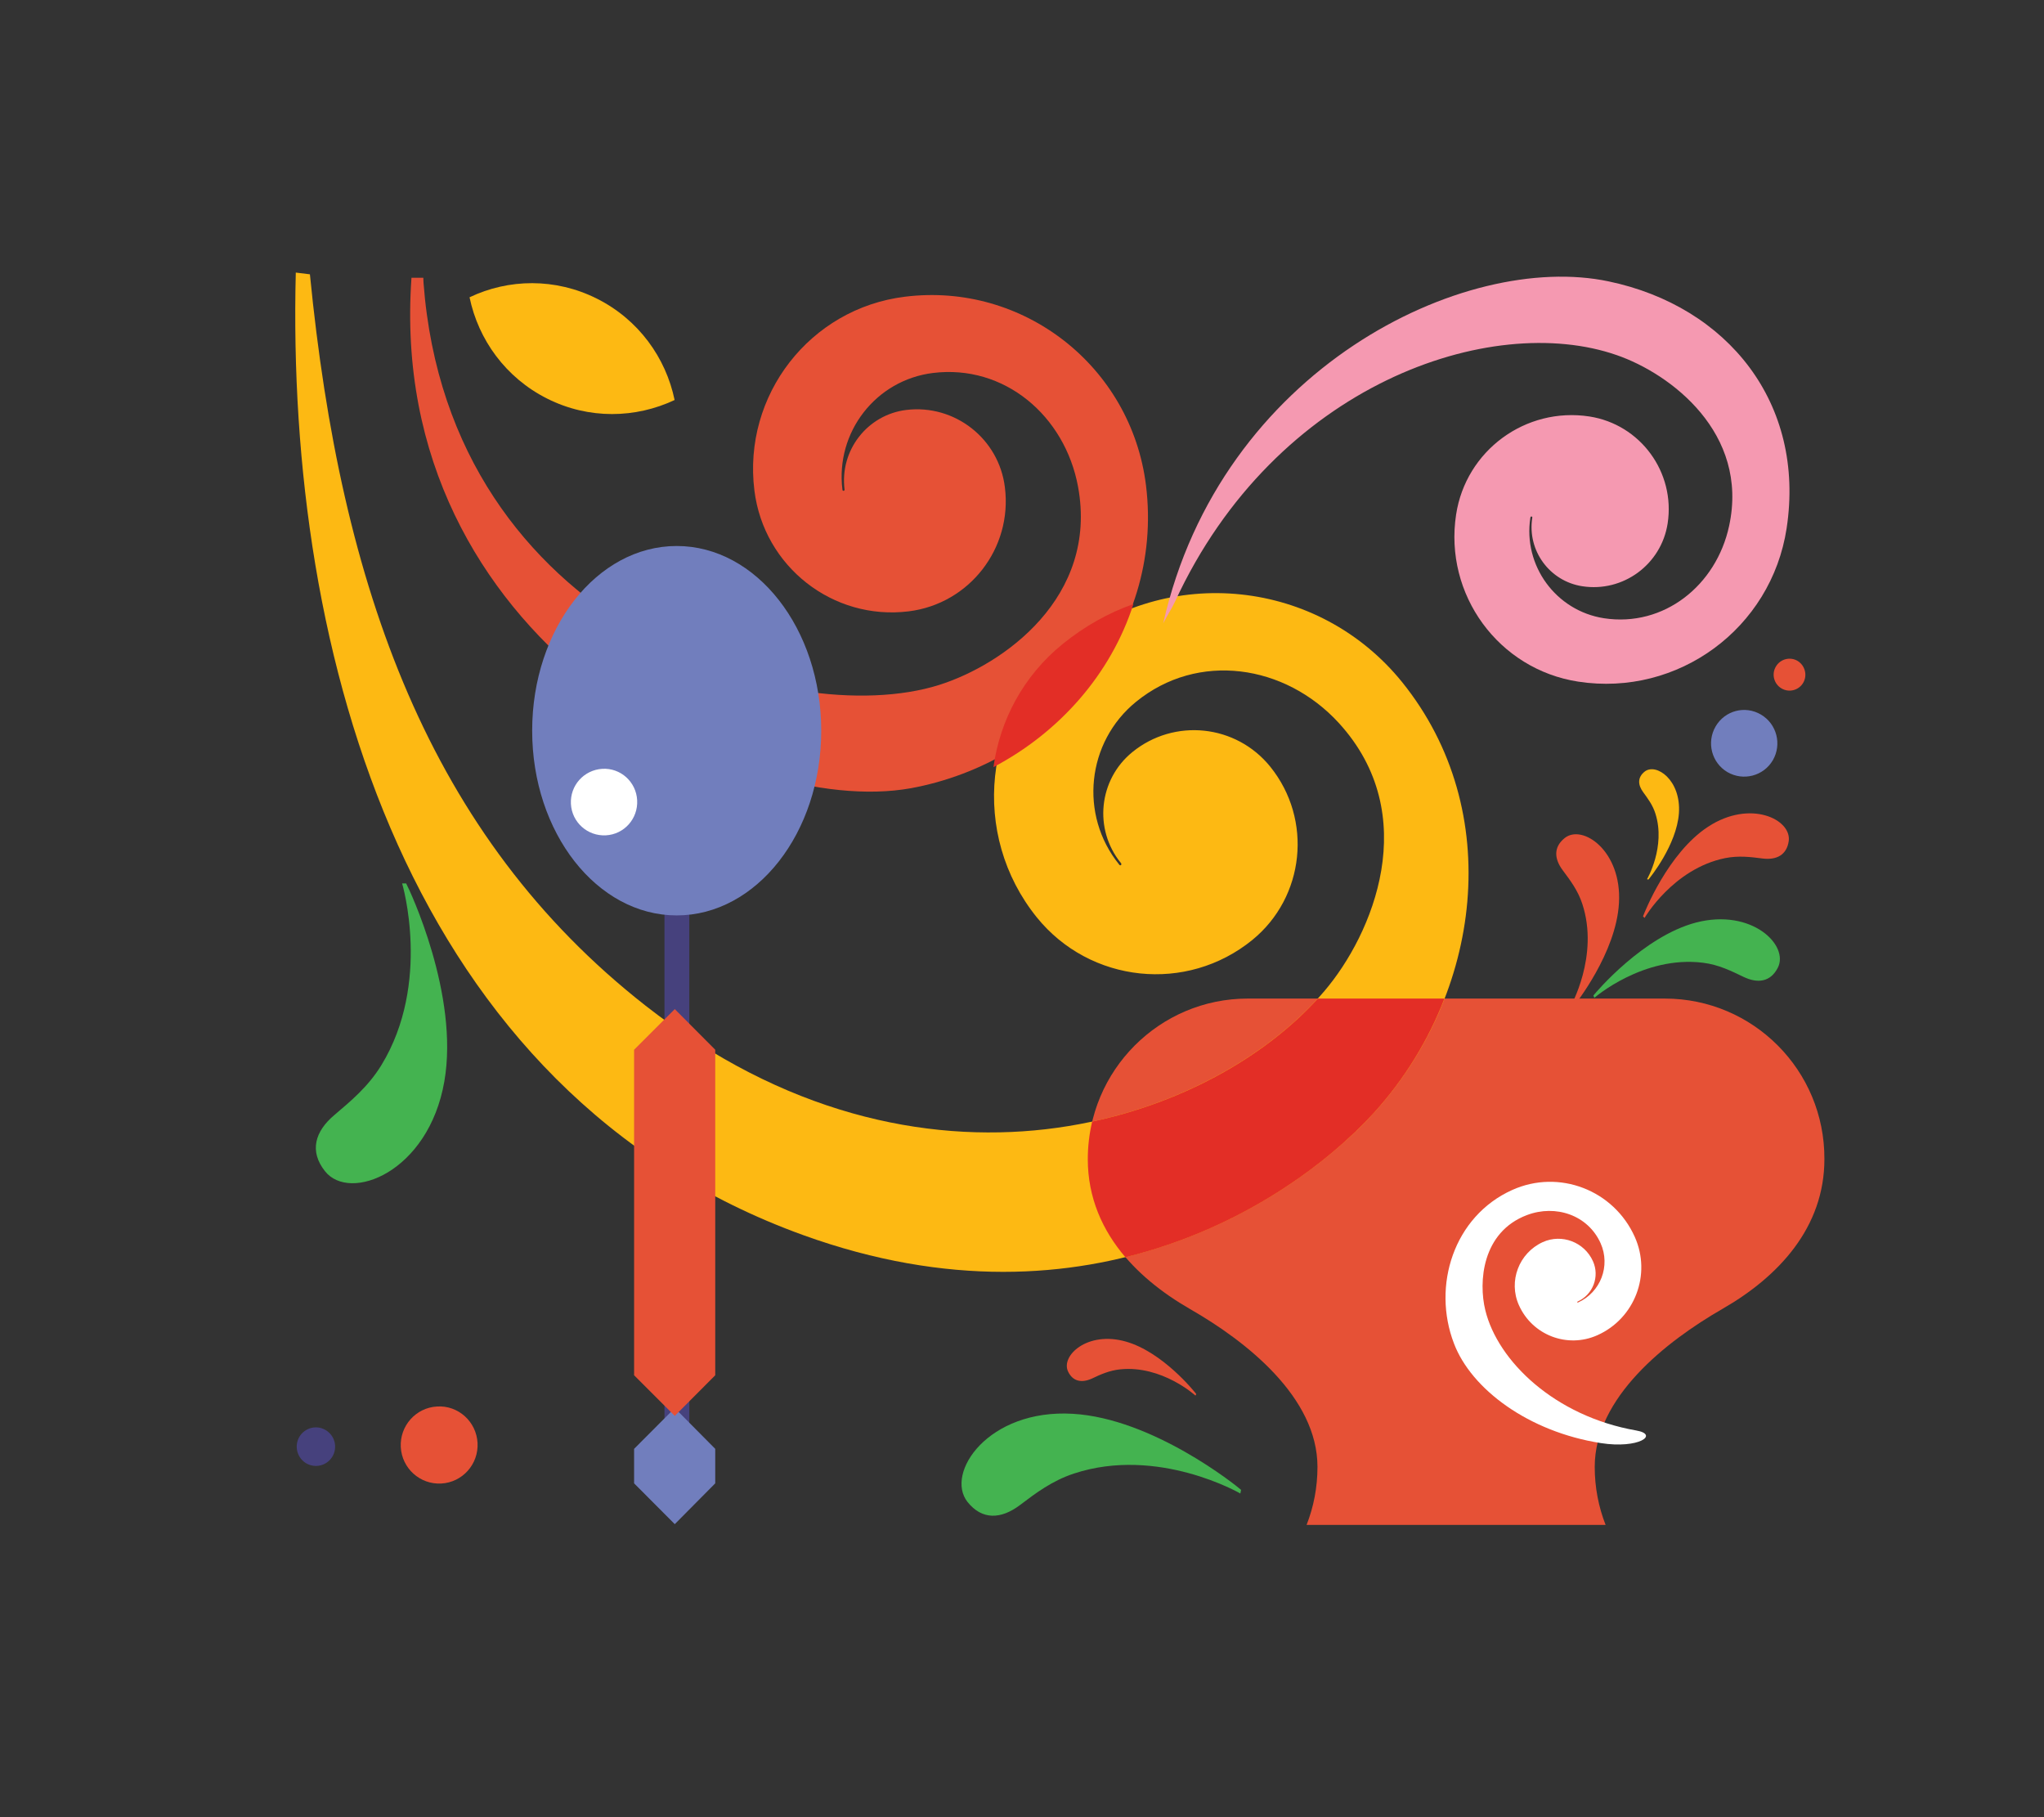 <svg width="90" height="80" viewBox="0 0 90 80" fill="none" xmlns="http://www.w3.org/2000/svg">
<rect x="0" y="0" width="90" height="80" fill="#333333" stroke="none"/>
<path d="M73.303 43.961C72.504 43.961 68.73 43.961 64.703 43.961C64.316 43.961 63.929 43.961 63.542 43.961C59.524 43.961 55.74 43.961 54.942 43.961C51.049 43.961 47.897 47.125 47.897 51.03C47.897 54.033 49.906 56.193 52.394 57.627C54.883 59.052 58.01 61.515 58.01 64.577C58.01 65.48 57.842 66.34 57.531 67.133H63.534H64.694H70.697C70.386 66.34 70.218 65.48 70.218 64.577C70.218 61.524 73.345 59.061 75.834 57.627C78.322 56.201 80.331 54.033 80.331 51.03C80.348 47.125 77.196 43.961 73.303 43.961Z" fill="#E65136"/>
<path d="M13.646 12.076C14.999 25.868 18.892 36.808 28.425 44.274C40.557 53.772 53.319 49.495 58.313 43.633C60.448 41.127 62.651 35.88 58.952 31.831C56.581 29.242 52.747 28.677 50.023 30.895C47.846 32.667 47.51 35.872 49.275 38.057C49.275 38.057 49.317 38.124 49.359 38.082C49.401 38.04 49.351 37.989 49.351 37.989C48.148 36.505 48.376 34.32 49.855 33.114C51.705 31.604 54.429 31.89 55.933 33.755C57.808 36.083 57.455 39.491 55.143 41.38C52.251 43.734 47.997 43.287 45.651 40.385C42.718 36.749 43.272 31.418 46.896 28.474C51.419 24.796 58.06 25.488 61.734 30.026C66.316 35.703 65.232 43.793 60.49 48.997C57.085 52.734 48.039 58.951 35.378 54.379C17.967 48.095 12.595 28.921 13.024 12L13.646 12.076Z" fill="#FDB913"/>
<path d="M63.542 43.961C61.533 43.961 59.574 43.961 58.027 43.961C55.833 46.374 52.319 48.474 48.09 49.377C47.964 49.908 47.897 50.465 47.897 51.03C47.897 52.734 48.544 54.168 49.553 55.349C54.774 54.067 58.54 51.132 60.482 49.006C61.836 47.521 62.895 45.792 63.601 43.961C63.584 43.961 63.559 43.961 63.542 43.961Z" fill="#E32E26"/>
<path d="M50.46 21.372C49.813 16.133 45.063 12.413 39.842 13.063C35.664 13.577 32.696 17.399 33.217 21.591C33.629 24.94 36.673 27.327 40.01 26.914C42.684 26.585 44.584 24.138 44.247 21.456C43.987 19.313 42.036 17.787 39.901 18.048C38.194 18.259 36.975 19.82 37.185 21.54C37.185 21.54 37.202 21.599 37.143 21.608C37.093 21.616 37.093 21.549 37.093 21.549C36.782 19.027 38.564 16.732 41.078 16.42C44.222 16.032 46.887 18.301 47.467 21.422C48.367 26.298 44.18 29.259 41.355 30.153C34.756 32.236 19.783 27.588 18.648 12.447C18.648 12.396 18.639 12.228 18.639 12.228H18.118C16.991 28.179 32.57 36.066 40.111 34.7C46.358 33.552 51.267 27.918 50.46 21.372Z" fill="#E65136"/>
<path d="M43.743 33.772C46.644 32.245 48.914 29.68 49.906 26.593C48.804 26.981 47.754 27.572 46.795 28.348C45.055 29.756 44.029 31.713 43.743 33.772Z" fill="#E32E26"/>
<path d="M78.667 23.261C77.994 27.664 73.891 30.684 69.494 30.009C65.98 29.47 63.576 26.171 64.114 22.654C64.543 19.836 67.174 17.905 69.982 18.335C72.227 18.681 73.774 20.79 73.429 23.042C73.152 24.847 71.47 26.087 69.671 25.809C68.233 25.589 67.241 24.24 67.468 22.797C67.468 22.797 67.485 22.747 67.435 22.738C67.393 22.73 67.384 22.789 67.384 22.789C67.056 24.906 68.511 26.888 70.621 27.217C73.261 27.622 75.573 25.775 76.136 23.151C77.019 19.06 73.555 16.454 71.193 15.636C65.661 13.704 56.161 16.909 51.739 26.483C51.587 26.812 51.377 27.116 51.217 27.445C53.748 16.226 64.501 11.047 70.831 12.388C76.069 13.485 79.507 17.753 78.667 23.261Z" fill="#F599B1"/>
<path d="M17.883 38.892H17.706C17.706 38.892 19.009 43.27 16.79 46.897C16.21 47.842 15.445 48.474 14.73 49.082C13.864 49.807 13.612 50.684 14.31 51.562C15.403 52.945 18.866 51.612 19.564 47.614C20.229 43.81 18.034 39.17 17.883 38.892Z" fill="#44B350"/>
<path d="M54.647 65.59L54.614 65.75C54.614 65.75 50.99 63.65 47.283 64.873C46.316 65.193 45.593 65.742 44.904 66.264C44.071 66.889 43.239 66.922 42.6 66.121C41.599 64.847 43.516 62.022 47.232 62.241C50.755 62.443 54.429 65.396 54.647 65.59Z" fill="#44B350"/>
<path d="M52.672 61.372L52.638 61.44C52.638 61.44 51.167 60.098 49.326 60.284C48.846 60.334 48.451 60.512 48.081 60.689C47.636 60.891 47.241 60.824 47.031 60.385C46.694 59.693 47.871 58.58 49.569 59.061C51.184 59.516 52.588 61.254 52.672 61.372Z" fill="#E65136"/>
<path d="M24.096 17.55C25.929 18.47 27.989 18.419 29.704 17.61C29.317 15.745 28.115 14.067 26.282 13.147C24.449 12.228 22.39 12.27 20.675 13.088C21.061 14.952 22.264 16.631 24.096 17.55Z" fill="#FDB913"/>
<path d="M30.351 39.803H29.258V65.244H30.351V39.803Z" fill="#46417D"/>
<path d="M23.432 32.169C23.432 36.657 26.282 40.3 29.796 40.3C33.31 40.3 36.16 36.665 36.16 32.169C36.16 27.681 33.31 24.037 29.796 24.037C26.282 24.037 23.432 27.673 23.432 32.169Z" fill="#717EBD"/>
<path d="M28.055 35.231C28.098 36.041 27.484 36.732 26.677 36.775C25.87 36.817 25.18 36.201 25.138 35.391C25.096 34.581 25.71 33.898 26.517 33.847C27.324 33.797 28.014 34.421 28.055 35.231Z" fill="white"/>
<path d="M21.027 63.523C21.077 64.459 20.363 65.261 19.429 65.311C18.496 65.362 17.698 64.645 17.647 63.709C17.597 62.772 18.311 61.971 19.244 61.92C20.178 61.861 20.976 62.587 21.027 63.523Z" fill="#E65136"/>
<path d="M14.755 63.641C14.781 64.114 14.419 64.51 13.957 64.535C13.486 64.561 13.091 64.198 13.066 63.734C13.04 63.261 13.402 62.865 13.864 62.84C14.327 62.814 14.73 63.177 14.755 63.641Z" fill="#46417D"/>
<path d="M70.159 43.827L70.201 43.928C70.201 43.928 72.353 42.055 74.984 42.384C75.674 42.468 76.229 42.747 76.758 43C77.397 43.312 77.961 43.228 78.28 42.603C78.784 41.616 77.137 39.98 74.682 40.613C72.362 41.22 70.285 43.666 70.159 43.827Z" fill="#44B350"/>
<path d="M69.242 44.358L69.141 44.333C69.141 44.333 70.427 42.089 69.671 39.794C69.477 39.196 69.133 38.748 68.813 38.318C68.427 37.804 68.401 37.289 68.897 36.893C69.679 36.268 71.419 37.458 71.285 39.752C71.167 41.945 69.36 44.223 69.242 44.358Z" fill="#E65136"/>
<path d="M72.344 40.343L72.412 40.41C72.412 40.41 73.673 38.242 75.96 37.778C76.556 37.66 77.095 37.728 77.607 37.795C78.221 37.871 78.667 37.643 78.759 37.036C78.902 36.074 77.069 35.18 75.211 36.395C73.437 37.551 72.403 40.182 72.344 40.343Z" fill="#E65136"/>
<path d="M72.58 38.723L72.521 38.706C72.521 38.706 73.353 37.281 72.891 35.821C72.773 35.442 72.555 35.155 72.353 34.877C72.109 34.548 72.101 34.219 72.42 33.966C72.925 33.578 74.026 34.337 73.925 35.804C73.824 37.196 72.656 38.639 72.58 38.723Z" fill="#FDB913"/>
<path d="M77.54 31.46C78.237 31.874 78.464 32.768 78.061 33.468C77.649 34.168 76.758 34.396 76.06 33.991C75.362 33.578 75.135 32.683 75.539 31.983C75.951 31.275 76.842 31.047 77.54 31.46Z" fill="#717EBD"/>
<path d="M79.397 30.06C79.204 30.389 78.775 30.507 78.439 30.305C78.111 30.111 77.993 29.68 78.195 29.343C78.389 29.014 78.817 28.896 79.154 29.098C79.481 29.301 79.591 29.731 79.397 30.06Z" fill="#E65136"/>
<path d="M27.92 63.785V65.303L29.711 67.1L31.493 65.303V63.785L29.711 61.988L27.92 63.785Z" fill="#717EBD"/>
<path d="M27.92 46.214V60.545L29.711 62.334L31.493 60.545V46.214L29.711 44.425L27.92 46.214Z" fill="#E65136"/>
<path d="M66.585 52.388C68.644 51.46 71.057 52.388 71.982 54.455C72.722 56.108 71.982 58.048 70.334 58.782C69.014 59.373 67.468 58.782 66.879 57.458C66.408 56.404 66.879 55.164 67.93 54.683C68.771 54.303 69.763 54.683 70.141 55.526C70.444 56.201 70.141 56.994 69.468 57.298C69.468 57.298 69.443 57.306 69.451 57.331C69.46 57.357 69.485 57.34 69.485 57.34C70.477 56.893 70.923 55.729 70.477 54.733C69.922 53.493 68.501 53.013 67.232 53.493C65.248 54.244 65.097 56.446 65.399 57.677C65.946 59.929 68.468 62.35 72.041 62.975C73.067 63.152 72.167 63.793 70.486 63.531C67.308 63.034 64.786 61.161 64.02 59.145C63.045 56.606 64.012 53.544 66.585 52.388Z" fill="white"/>
</svg>
